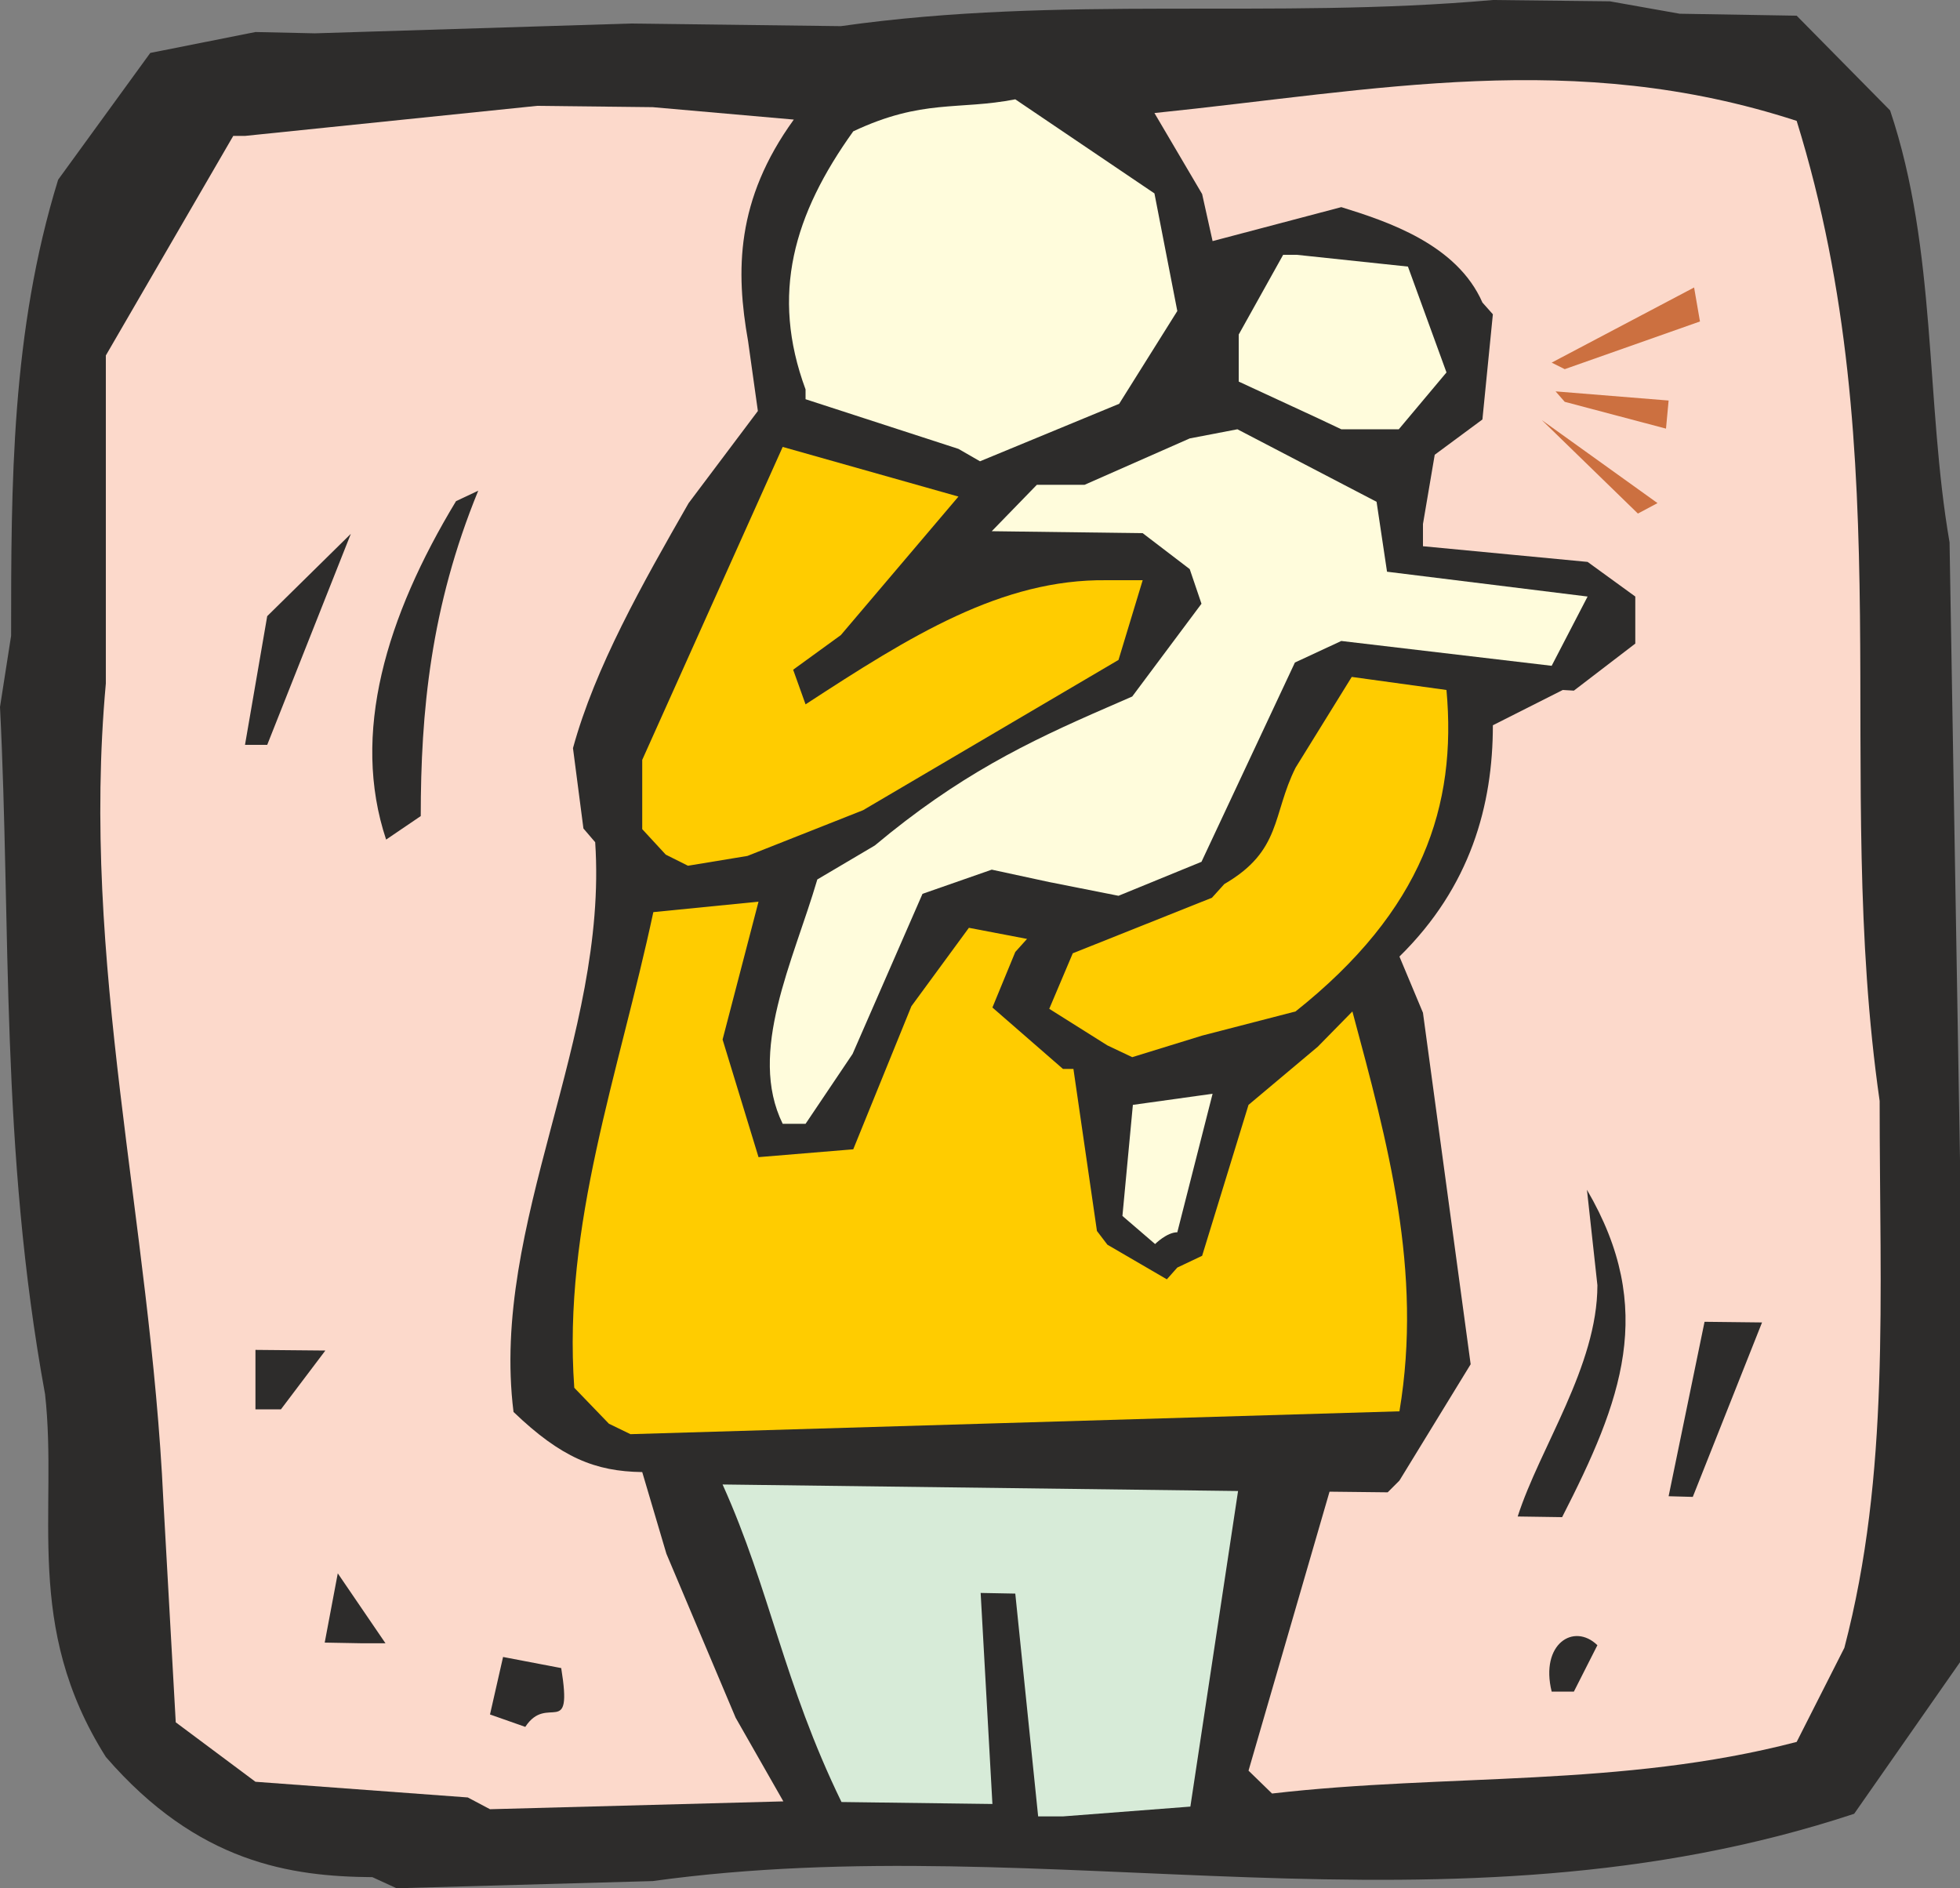 <svg xmlns="http://www.w3.org/2000/svg" width="288" height="277.44" viewBox="0 0 216 208.08"><rect x="0" y="0" width="216" height="208.08" fill="#808080" stroke="none"/><path d="M230.678 520.737c-8.928-.072-19.224-1.512-29.376-13.248-9.144-14.472-5.256-27-6.696-39.96-4.968-27.144-3.744-51.552-4.968-75.744l1.224-7.848c0-16.632 0-33.48 5.184-50.256l10.152-13.968 11.592-2.304 6.552.144 34.776-1.08 23.184.288c24.408-3.456 47.52-.72 71.856-2.88l12.888.144 7.704 1.368 12.888.216 10.296 10.44c5.184 15.408 3.888 32.184 6.552 47.592l1.152 68.04v55.368l-11.664 16.704c-44.928 14.832-88.704 1.368-132.408 7.416l-28.224.792z" style="fill:#2d2c2b" transform="translate(-189.638 -313.88)"/><path d="m241.19 511.953-23.4-1.728-8.784-6.552-1.368-24.48c-1.44-30.888-9.144-59.184-6.336-90v-36.144l14.04-24.192h1.296l32.184-3.312 12.744.144 15.552 1.368c-6.408 8.856-6.408 16.704-5.04 24.408l1.08 7.704-7.632 10.152c-5.112 8.928-10.296 18.072-12.744 27l1.152 8.856 1.296 1.512c1.44 21.6-11.592 42.048-9 62.784 5.256 5.04 9 6.552 14.184 6.624l2.664 9 7.632 18.072 5.256 9.216-32.328.864z" style="fill:#fcd9cb" transform="translate(-189.638 -313.88)"/><path d="m304.046 514.04-2.52-24.551-3.816-.072 1.296 23.256-16.632-.216c-6.408-13.176-7.848-23.328-13.104-34.992l56.808.72-5.256 34.776-14.04 1.08z" style="fill:#d7ebd8" transform="translate(-189.638 -313.88)"/><path d="m327.23 509 8.928-30.743 6.408.072 1.296-1.296 7.848-12.816-5.256-38.736-2.592-6.192c7.848-7.704 10.296-16.704 10.296-25.488l7.704-3.888 1.224.072 6.768-5.184v-5.184l-5.256-3.816-18.144-1.728v-2.448l1.296-7.632 5.256-3.888 1.152-11.592-1.152-1.296c-2.808-6.408-10.44-8.928-15.552-10.512l-14.184 3.744-1.152-5.184-5.256-8.928c24.552-2.52 46.224-7.128 70.776.864 11.592 37.368 3.96 71.928 9.144 108 0 21.744 1.152 41.04-3.888 60.264l-5.256 10.368c-19.296 5.04-38.52 3.456-57.816 5.688z" style="fill:#fcd9cb" transform="translate(-189.638 -313.88)"/><path d="m243.638 502.809 1.44-6.336 6.408 1.224c1.296 7.992-1.512 2.736-3.96 6.48zm117-2.52c-1.296-5.256 2.448-7.632 5.04-5.112l-2.592 5.112zm-135.216-5.4 1.44-7.632 5.256 7.704h-2.736zm131.472-13.896c2.448-7.632 8.784-16.56 8.784-25.488l-1.152-10.512c7.704 13.176 3.816 23.256-2.736 36.072zm16.632-2.233 3.96-19.223 6.336.072-7.632 19.224z" style="fill:#2d2c2b" transform="translate(-189.638 -313.88)"/><path d="m256.742 470.769-3.816-3.96c-1.296-18 4.896-34.56 8.712-52.416l11.592-1.152-3.96 15.192 3.96 12.96 10.44-.864 6.408-15.768 6.336-8.64 6.408 1.224-1.296 1.44-2.52 6.12 7.776 6.768h1.152l2.592 17.856 1.152 1.512 6.552 3.816 1.152-1.296 2.736-1.296 5.112-16.632 7.632-6.408 3.816-3.888c3.888 14.472 7.776 28.584 5.184 44.064l-84.744 2.52z" style="fill:#fc0" transform="translate(-189.638 -313.88)"/><path d="M217.79 469.185v-6.552l7.704.072-4.896 6.48z" style="fill:#2d2c2b" transform="translate(-189.638 -313.88)"/><path d="m313.334 447.873 1.152-12.24 8.784-1.224-3.888 15.264c-1.152 0-2.448 1.296-2.448 1.296zm-37.44-10.153c-3.888-7.92 1.152-17.855 3.816-26.927l6.336-3.744c9.216-7.704 16.776-11.376 25.56-15.192l2.808-1.224 7.632-10.224-1.296-3.816-5.184-3.96-16.632-.216 4.968-5.112h5.256l11.592-5.112 5.256-1.008 15.336 7.992 1.152 7.704 22.104 2.736-3.96 7.632-23.184-2.736-5.112 2.376-10.296 21.96-9.144 3.744-7.632-1.512-6.336-1.368-7.632 2.664-7.704 17.64-5.184 7.704z" style="fill:#fffcdc" transform="translate(-189.638 -313.88)"/><path d="m311.678 429.08-6.408-4.031 2.592-6.12 15.336-6.12 1.368-1.512c6.336-3.672 5.256-7.632 7.848-12.816l6.192-10.008 10.44 1.44c1.152 12.744-2.592 24.264-16.632 35.424L322.118 428l-7.704 2.376zm-48.672-21.023-2.592-2.808v-7.632l15.48-34.488 19.368 5.472-12.96 15.264-5.256 3.816 1.368 3.816c11.592-7.56 21.6-13.824 33.192-13.68h3.96l-2.664 8.784-28.152 16.56-12.744 5.04-6.552 1.08z" style="fill:#fc0" transform="translate(-189.638 -313.88)"/><path d="M232.19 406.4c-3.888-11.663 0-24.551 7.704-37.295l2.448-1.152c-5.256 12.816-6.336 24.408-6.336 35.856zm-15.552-10.44 2.448-14.183 9.216-9.072-9.216 23.256z" style="fill:#2d2c2b" transform="translate(-189.638 -313.88)"/><path d="m370.142 370.473-10.584-10.296 12.744 9.144z" style="fill:#cc7040" transform="translate(-189.638 -313.88)"/><path d="m295.262 363.345-16.848-5.472v-1.08c-3.888-10.512-1.296-19.296 5.256-28.44 7.632-3.6 11.592-2.304 17.856-3.528l15.336 10.368 2.52 12.96-6.408 10.224-15.336 6.336zm39.6-3.385-8.712-4.031v-5.184l4.896-8.784h1.512l12.24 1.296 4.248 11.664-5.256 6.264h-6.336z" style="fill:#fffcdc" transform="translate(-189.638 -313.88)"/><path d="m362.078 358.16-1.008-1.151 12.456 1.008-.288 3.096zm0-3.6-1.44-.72 15.696-8.28.648 3.745z" style="fill:#cc7040" transform="translate(-189.638 -313.88)"/></svg>
